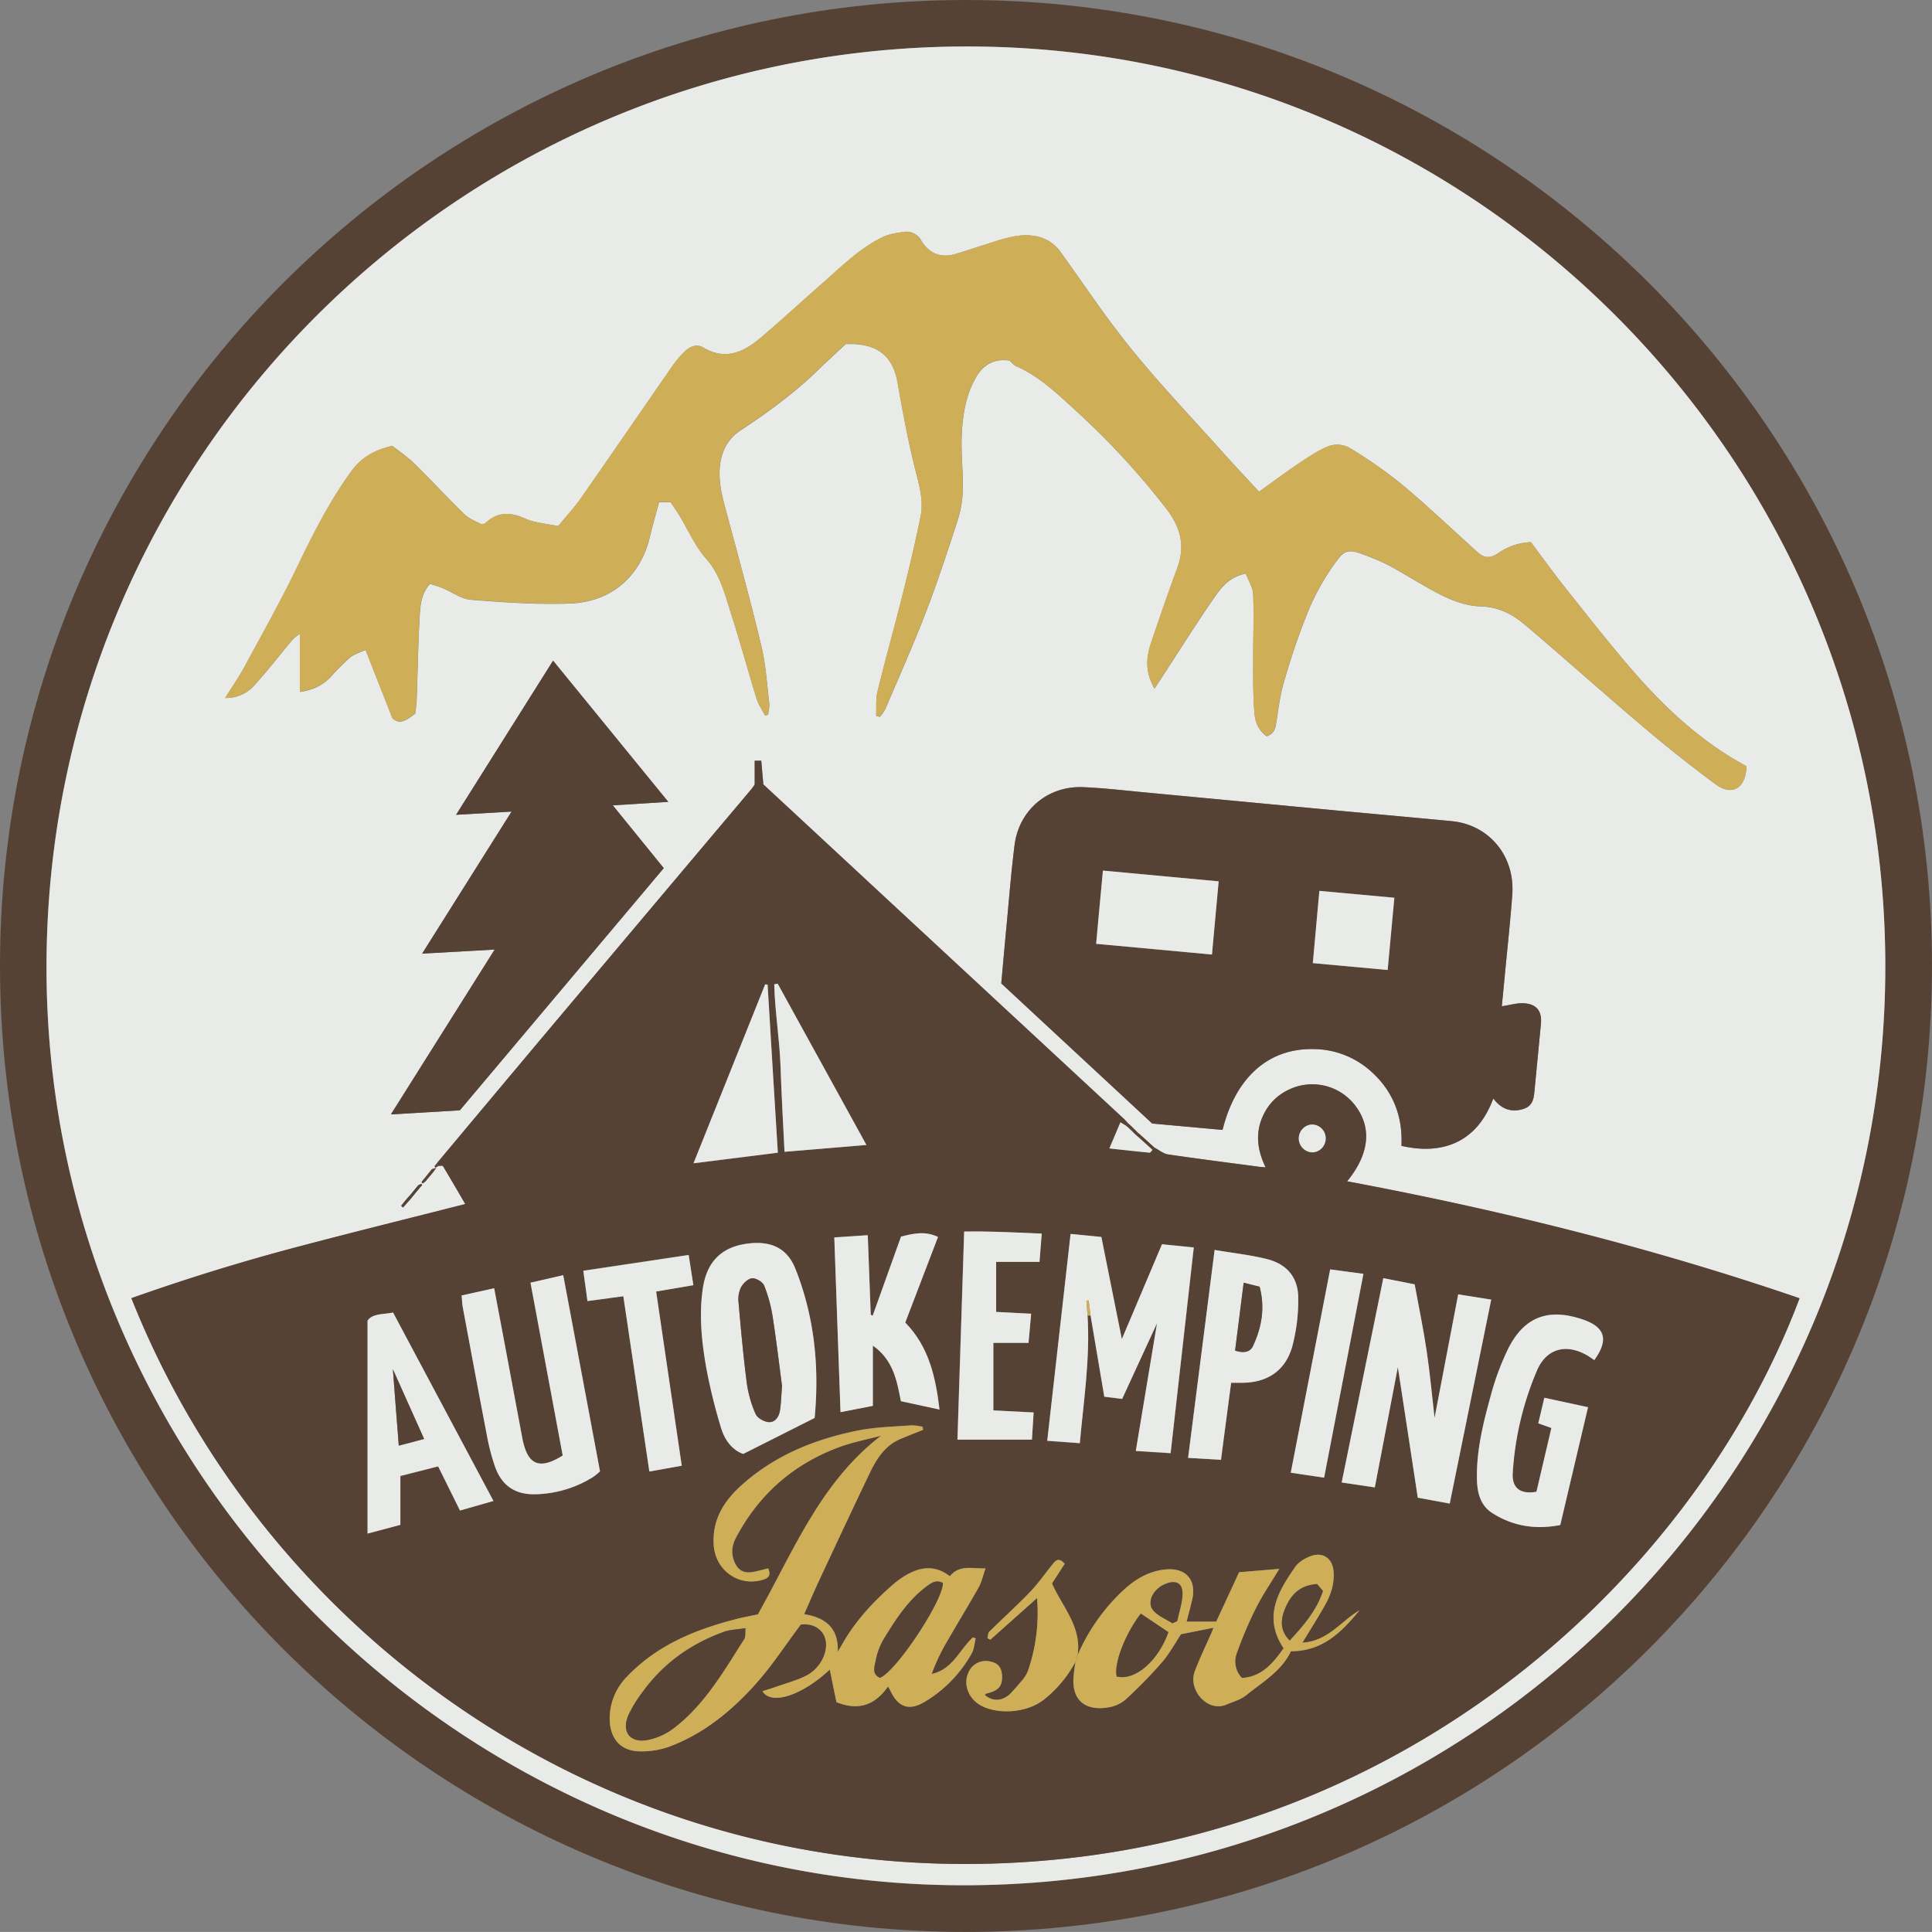 <svg id="fc19bf0c-e97a-4ebb-a8dd-505aaef3850f" data-name="Layer 1" xmlns="http://www.w3.org/2000/svg" viewBox="0 0 866.01 865.98"><rect x="0" y="0" width="866.01" height="865.98" fill="#808080" stroke="none"/><title>logo-vector</title><path d="M866,432.76c0,239.32-194,433.29-433.41,433.22C193.94,865.92,0,671.79,0,433,0,194,194.12-.07,433.15,0,672,.07,866,194,866,432.76Zm-20.93.29C845.08,206,661,21.44,434.61,20.84,206,20.24,20.44,205.61,20.82,434.33c.37,225.15,185.06,410.13,410,410.75C660.06,845.7,845.21,660.47,845.08,433.05Z" style="fill:#554234"/><path d="M845.08,433.05c.13,227.42-185,412.65-414.22,412-225-.62-409.67-185.6-410-410.75C20.44,205.61,206,20.24,434.61,20.84,661,21.44,845.08,206,845.08,433.05ZM189.77,528.76l-.84,1.18.57.53,1.3-1,.71-.9,2.78-3.31,1.21-1.77-1.86.55-2.94,3.63Zm316.74-24.5-.91-.8c-.56-.61-1.07-1.27-1.68-1.83L397,402.49Q369.57,377,342.17,351.58c-.31-3.59-.61-7-.93-10.61H338.3v10.78c-.42.58-.95,1.42-1.58,2.17q-47.45,56.32-94.89,112.65-23.15,27.49-46.15,55.1l-.92,1.11.5.58,1.25-.72c.71,0,1.86-.22,2.06.11,3.41,5.6,6.7,11.28,10,17C183,546.24,158,552.41,133,559S83.33,573.24,58.9,581.89c61.88,155.75,222,268.62,410.51,252C638.11,819,761.16,702.58,806.64,582c-66.14-22.69-133.8-39.49-202.8-52.43,10.12-12.39,11.17-24.25,3.47-34.17a24.21,24.21,0,0,0-29.67-6.88,23.46,23.46,0,0,0-11.18,11c-3.86,7.8-3.08,15.65.85,23.79-1.36-.11-2-.14-2.62-.22-13.7-1.82-27.42-3.55-41.09-5.57-2.12-.31-4-2-6.06-3l-5.91-5.37-1.46-1.26-2-2Zm-324.11,33-2.59,3.22.85.77,2.63-3,1.35-1.53,3.66-4.46.95-1-.43-.59-1.3.59-3.75,4.55C183.31,536.27,182.85,536.77,182.4,537.27ZM782.86,343.5c-2.44-1.41-4.75-2.69-7-4.07-16.42-10.13-30.35-23.2-42.94-37.61-11.11-12.72-21.5-26.07-32-39.27-5-6.33-9.75-12.94-14.7-19.53a27.31,27.31,0,0,0-14.5,4.83c-3.8,2.61-6.47,2.32-9.42-.34-11.33-10.23-22.39-20.76-34.1-30.53a199.9,199.9,0,0,0-23.65-16.44,11.39,11.39,0,0,0-8.93-.56c-4.7,1.85-9,4.82-13.26,7.66-5.72,3.82-11.24,8-18,12.77-5.9-6.41-11.25-12.08-16.45-17.89-13.62-15.21-27.71-30-40.59-45.86-11.31-13.89-21.25-28.89-31.73-43.45a17.34,17.34,0,0,0-11.34-7.34c-6-1.14-11.53.35-17.08,2-6.33,1.94-12.59,4.13-18.94,6-6.56,1.91-11.71-.18-15.29-6.06a7.47,7.47,0,0,0-7.56-3.88c-3.4.45-7,1-10,2.5-10.1,5-18,12.93-26.39,20.26-9.34,8.19-18.47,16.62-27.93,24.67-7.61,6.47-15.87,10.36-25.82,4.42-3-1.77-5.91-.48-8.21,1.73a41.85,41.85,0,0,0-5.19,6c-13.82,19.9-27.51,39.9-41.38,59.76-2.92,4.18-6.43,7.95-10.2,12.57-5.18-1.12-10.5-1.39-15-3.44-6.75-3.05-12.41-2.93-17.81,2.24-.2.19-.63.13-1.79.33-2.12-1.23-5.27-2.33-7.44-4.43-7.61-7.38-14.78-15.22-22.35-22.64-3.24-3.18-7.07-5.75-10-8.06-8.68,2-14.24,5.65-18.71,11.88-9.43,13.12-16.73,27.41-23.71,42-7.3,15.23-15.6,30-23.64,44.86-2.56,4.75-5.68,9.2-8.84,14.28a16.75,16.75,0,0,0,13-5.6c6-6.59,11.45-13.7,17.19-20.54a24.79,24.79,0,0,1,3.33-2.66v26.13c5.6-.92,10-2.82,13.58-6.58a111.35,111.35,0,0,1,8.81-8.84c1.82-1.52,4.35-2.2,7-3.45L175.92,322c2.8,2.28,4.71,2.18,10.23-2.13.2-1.91.57-4.2.65-6.49.45-12.3.62-24.62,1.33-36.91.28-5,.65-10.26,4.62-14.75,2,.66,3.85,1.17,5.64,1.91,4.27,1.77,8.39,4.9,12.75,5.24,14.72,1.16,29.55,2.22,44.28,1.67,19.91-.74,32.17-13.49,36-30.29,1.17-5.11,2.69-10.14,4-15.12h5.19c1.33,2,2.67,3.88,3.87,5.85,4,6.52,7.05,13.82,12,19.42,6.46,7.26,8.45,16,11.21,24.61,4.07,12.62,7.52,25.43,11.43,38.1.83,2.68,2.52,5.08,3.82,7.61l1.38-.34c.18-1.73.7-3.49.5-5.17-1-8.56-1.54-17.27-3.53-25.62-4.66-19.53-10-38.89-15.2-58.29-1.8-6.74-3.84-13.34-3.51-20.51.36-7.54,3.07-13.68,9.33-17.82,12.35-8.16,24.28-16.82,34.9-27.2,4.12-4,8.4-7.86,12.3-11.5,14.6-.71,21.24,5.87,23.22,17.17,2.27,12.9,4.64,25.82,7.81,38.52,1.8,7.17,4,14.21,2.54,21.53-2.37,11.71-5.15,23.35-8.05,35-3.62,14.48-7.68,28.86-11.24,43.36-.86,3.5-.47,7.3-.66,11l1.65.51a19.91,19.91,0,0,0,2.49-3.54c6.11-14.36,12.49-28.61,18.08-43.16,5.29-13.76,9.91-27.79,14.44-41.82a48.43,48.43,0,0,0,2.19-13.69c.17-8.3-.89-16.65-.44-24.93.47-8.77,1.93-17.51,6.5-25.35,3.33-5.71,8.55-8.24,14.92-7.2,1,.85,1.83,2,3,2.51,10.39,4.6,18.46,12.38,26.61,19.85a347.22,347.22,0,0,1,40.44,43.76c6.54,8.47,8.83,16.71,5.15,26.77-4.12,11.21-8,22.5-11.84,33.83-2.2,6.55-2.59,13.12,1.6,20.3l4.46-6.84c7.62-11.67,15-23.51,23-34.94,3-4.25,6.63-8.41,13.44-9.79,1.15,3.09,3.21,6.19,3.33,9.37.38,9.81-.07,19.65,0,29.48,0,7.95-.09,15.94.59,23.84.32,3.8,1.78,7.77,5.46,10.23,2.89-.9,3.79-2.92,4.22-5.62,1-6.22,1.7-12.55,3.48-18.56a315.65,315.65,0,0,1,10.73-31.5,107.1,107.1,0,0,1,12.24-22c3.66-5,5.29-6.67,12.34-3.89a110.75,110.75,0,0,1,11,4.61c5.44,2.86,10.65,6.12,16,9.17,8.12,4.66,16.56,9.31,26,9.58,8,.23,14.2,3.55,19.74,8.24,17.88,15.12,35.31,30.77,53.18,45.89,10.51,8.9,21.29,17.5,32.38,25.65C776.44,357,782.52,353.34,782.86,343.5ZM548,506.48c5.87-23.6,20.65-36.64,40.71-36.23a38.79,38.79,0,0,1,25.21,9.46c10.35,8.94,14.91,20.49,14.25,33.91,17.75,4.13,33.73-1,41.16-21.22.32.39.58.73.86,1.05,3.53,4.05,7.69,5.14,12.52,3.67s4.82-5.38,5.19-9.2q1.4-14.43,2.78-28.84c.53-5.52-1.61-8.81-7.14-9.33-3.36-.32-6.85.81-10.38,1.31.41-4.22.88-9,1.33-13.8,1.14-12.1,2.49-24.19,3.36-36.31,1.24-17.3-10.43-31.27-27.19-32.87-18.22-1.74-36.46-3.36-54.69-5.07q-41.28-3.87-82.54-7.79c-9.28-.87-18.56-2-27.86-2.37-15.89-.68-28.8,10.19-30.8,26-1.56,12.38-2.52,24.84-3.7,37.27-.79,8.26-1.51,16.52-2.25,24.7l67.65,62.8ZM206.12,497.7l91.41-108.55L274.69,361l24.86-1.58-51.64-63.3-43.48,69.1,24.87-1.44-40.08,63.67,32.51-1.83-46.52,73.9Z" style="fill:#e9ebe9"/><path d="M517.54,514.45c2,1,3.94,2.72,6.06,3,13.67,2,27.39,3.75,41.09,5.57.63.08,1.26.11,2.62.22-3.93-8.14-4.71-16-.85-23.79a23.46,23.46,0,0,1,11.18-11,24.21,24.21,0,0,1,29.67,6.88c7.7,9.92,6.65,21.78-3.47,34.17,69,12.94,136.66,29.74,202.8,52.43C761.16,702.58,638.11,819,469.41,833.9c-188.53,16.61-348.63-96.26-410.51-252Q95.54,568.92,133,559c24.91-6.61,49.93-12.78,75.55-19.31-3.32-5.68-6.61-11.36-10-17-.2-.33-1.35-.09-2.06-.11l-.83-1q23.07-27.55,46.15-55.1,47.41-56.35,94.89-112.65c.63-.75,1.16-1.59,1.58-2.17V341h2.94c.32,3.59.62,7,.93,10.61Q369.56,377,397,402.49l106.9,99.14c.61.56,1.12,1.22,1.68,1.83l-1.05,1-2.34-1.43c-1.66,3.94-3.23,7.64-4.94,11.68,6.51.71,12.26,1.37,18,1.91.4,0,.87-.82,1.31-1.27ZM482,745c-.29,2.3-.67,4.6-.84,6.91-.76,10.61,5.69,15.16,15.73,13.41a15.45,15.45,0,0,0,7.61-3.49,207,207,0,0,0,16.3-16.69c3.43-4,6-8.73,8.53-12.58l14.57-2.92c-.34.88-.55,1.5-.82,2.1-2.53,5.79-5.3,11.48-7.55,17.38-3.17,8.32,5.64,18.55,14.09,15,3-1.27,6.41-2.19,8.9-4.19,7.4-6,15.92-10.86,20.09-19.75,14.3,0,22.79-8.68,30.71-18.31-8.22,4.73-14,13.78-25.56,14.47,3.65-6,6.89-11.19,9.93-16.47,2.78-4.83,4.5-10.05,4-15.69s-4.91-8.67-10.26-6.62c-2.53,1-5.31,2.57-6.8,4.71-7.84,11.16-14.6,22.68-5.29,36.57-4.79,6.8-9.88,12.82-18.7,13.33a10.62,10.62,0,0,1-2.21-11.35A173.55,173.55,0,0,1,563,720.74c2.94-5.84,6.67-11.28,10.41-17.49l-18,1.5L545.16,726.9H531.87c.93-3.63,1.77-6.65,2.47-9.71,2.17-9.31-3.12-14.8-12.58-13.61-7.52.94-13.37,4.71-18.7,9.66A87.38,87.38,0,0,0,483,742c2-12.71-6.78-21.73-11.45-32.27l5.7-8.8c-3-3.41-4.42-1-6,.94-3.21,4-6.18,8.24-9.73,11.91-5.83,6-12.08,11.67-18.06,17.57-.62.62-.56,1.92-.81,2.91l1.27.69,20.94-18.65a79.58,79.58,0,0,1-4.2,33,16.63,16.63,0,0,1-3,4.48c-1.54,1.91-3.24,3.7-4.88,5.54-3.43,3-7.35,3.74-11.41.4.46-.33.68-.6.95-.66,5.25-1.29,6.9-3.12,6.85-7.54,0-3.59-1.41-6-5.24-6.75a8.4,8.4,0,0,0-9.79,4.84c-2.32,4.89-.39,11,4.62,14.3,7.21,4.68,21.23,4.41,29.49-2.34A53.61,53.61,0,0,0,482,745Zm5.45-155.29h1.36c2.05,12.1,4.09,24.2,6.15,36.4l8,1,15.68-33.91c-3.16,19-6.28,37.77-9.51,57.25l15.6,1c3.53-31.38,7-61.7,10.38-92.2l-14.24-1.44-18,42.51c-3.13-15.64-6.15-30.67-9.18-45.78l-13.8-1.36c-3.52,31.23-7,61.85-10.46,92.72L484,646.9C485.8,627.42,488.69,608.69,487.48,589.67Zm-147.76,134c-3.64.78-7.25,1.4-10.78,2.32-17.93,4.69-34.66,11.7-47.8,25.43a27,27,0,0,0-7.8,17.38c-.48,9.06,3.69,16.46,14.44,16.2a36.87,36.87,0,0,0,11.7-1.91c15.7-5.73,28.35-16.09,39.29-28.31,7.28-8.14,13.28-17.41,20.19-26.61,8.21-1,13.69,5.39,10.36,14.08a17,17,0,0,1-6.74,8.16c-4.52,2.61-9.81,3.9-14.79,5.7-1.94.7-3.93,1.26-6,1.92,4,6.67,18.22,1.57,30.17-9.7,1,4.68,2.05,9.89,3,14.62,10.32,4.11,17.44,1,23.08-7,.47.77.75,1.12.94,1.53,3.58,8,8.73,9.64,16.2,4.92a58.3,58.3,0,0,0,20.46-21.42c1.06-1.94,1.17-4.39,1.72-6.61l-1.23-.46c-6,5.52-9.1,14.44-18.5,16.4A87.64,87.64,0,0,1,424.35,736c4.72-8.23,9.7-16.3,14.35-24.56,1.32-2.34,1.88-5.12,3.06-8.48-6.18.18-11.6-1.75-16,3.52-7-5.42-13.83-4.11-20.55.08a38.84,38.84,0,0,0-4.82,3.55c-9,7.79-16.95,16.4-22.85,26.81-.65,1.14-1.34,2.26-2,3.4.37-10.43-5.23-15.26-15.08-16.83,2.37-5.35,4.42-10.22,6.66-15,7.53-16.1,15.06-32.2,22.73-48.24,3.1-6.48,6.87-12.5,14-15.41,3.3-1.36,6.62-2.65,9.93-4-.06-.44-.11-.88-.17-1.32a23.23,23.23,0,0,0-5.05-.69c-7.94.62-16,.76-23.78,2.3-19.51,3.87-37.6,11.17-52.6,24.75-7.83,7.09-13,15.48-12.24,26.63.78,11.47,11.42,18.92,22.33,15.44,2.18-.69,3.44-1.89,2.07-5-2.27.55-4.46,1.18-6.68,1.6-4.89.92-7.62-1.34-9-6.15-1.46-5.16,1.08-9.05,3.37-13,10.35-17.69,25.38-29.92,44.54-36.95,6-2.19,12.28-3.38,18.43-5C367.79,664.38,355.79,695.12,339.72,723.63ZM620.06,572.92c-6.24,30.66-12.41,60.92-18.66,91.6l14.85,2.2c3.64-19,7.12-37.18,10.33-53.92,2.83,18.56,5.88,38.51,8.93,58.54L649.83,674c6.27-30.79,12.38-60.86,18.6-91.42l-14.8-2.35C650,599,646.54,617.29,643,635.58c-1.16-10.05-2.06-20-3.53-29.94s-3.56-19.92-5.39-29.94Zm-413.15,7.77c.21,2.07.24,3.55.51,5,3.54,19,7.05,38,10.72,56.94a98,98,0,0,0,3.85,15c3.08,8.45,9.07,12.41,18,12.2a50.52,50.52,0,0,0,26-7.8,27.78,27.78,0,0,0,3-2.46c-5.5-29.32-10.94-58.37-16.49-87.94L237.79,575c4.93,26.44,9.7,52.07,14.44,77.47-10.14,6.37-15.37,4.36-17.8-6.33-.11-.49-.22-1-.31-1.46q-3.63-19.39-7.25-38.78c-1.74-9.29-3.51-18.58-5.36-28.41Zm158.24,54.9c2.15-22.47,0-45.15-8.64-66.88-3.67-9.18-10.77-12.42-20.6-11.37-12.31,1.32-19.14,8-20.92,20.41-1.68,11.7-.56,23.33,1.48,34.81a244.62,244.62,0,0,0,6.75,27.57c1.59,5.28,4.89,9.82,9.91,11.59Zm349.49-25.94c6.62-9.17,4.85-14.86-5.39-18.3-15.48-5.2-26.34-1-33.47,13.7a117.91,117.91,0,0,0-7.44,20.07c-3.4,12.35-6.57,24.82-6.31,37.79.11,6,1.45,11.8,6.89,15.28,9.22,5.88,19.31,7.51,30.46,5.37,4.14-17.59,8.25-35,12.45-52.82l-19.59-4.24L689.53,638l5.87,2.1c-2.28,9.74-4.5,19.23-6.69,28.57-7.3,1.29-11.14-1.64-10.62-8.66A138.26,138.26,0,0,1,689,614.09c4.15-9.39,12.51-11.82,21.59-7C711.94,607.79,713.15,608.69,714.64,609.65ZM221.19,672.8l-45-84.45c-4.54.9-9.28.37-11.44,3.66v95.41l14.72-3.92V661.6l16.93-4.3,9.79,19.79Zm199.93-41c-1.63-13.86-4.52-28-15.35-39,4.92-12.86,9.73-25.4,14.69-38.38-5.94-2.83-11.25-1.48-16.58-.15-4.32,12.05-8.51,23.72-12.69,35.4l-.88-.35c-.44-11.76-.88-23.51-1.34-35.68l-15,1c.95,26.67,1.86,52.37,2.78,78.32l14.51-2.82v-27c9.4,6.58,10.8,16.24,12.57,24.9Zm123.33-71.55-11.89,93.22,14.75.86c1.59-12,3.07-23.34,4.54-34.52h4.63c11.46,0,19.71-5.28,22.8-16.38a81,81,0,0,0,2.65-21.62c0-9.06-4.95-15.1-13.77-17.38C560.8,562.55,553.16,561.76,544.45,560.27Zm-99.18,71.94V601.94H461c.4-4.38.78-8.57,1.18-13.06l-15.7-.82V565.63h19.42c.34-4.36.66-8.37,1-12.67-11.91-.51-23.09-1.13-34.77-.92-1,31.47-2,62-3,93.26h33.38c.23-3.77.49-7.81.76-12.17ZM305.59,657c-3.89-26.48-7.66-52.08-11.48-78.08L310.8,576c-.76-4.86-1.41-9-2.11-13.54l-47.23,7.08c.7,5,1.27,9.22,1.87,13.59L279.41,581c3.9,26.3,7.74,52.2,11.66,78.57Zm5.28-135.53,37.79-4.74c-1.55-25.36-3.07-50.31-4.59-75.27l-1.07-.23ZM596.24,569l-17.66,91.16,14.94,2.23c6-30.83,11.73-60.8,17.63-91.35ZM388.37,513.22l-39.78-72.31-1.54.26c.3,12.4,2.41,24.71,2.83,37.1s1.15,25,1.77,38Zm205.87-3a6.17,6.17,0,0,0-6.42-6.15,6.25,6.25,0,0,0,.68,12.47A6.23,6.23,0,0,0,594.24,510.22Z" style="fill:#554234"/><path d="M782.86,343.5c-.34,9.84-6.42,13.45-13.81,8-11.09-8.15-21.87-16.75-32.38-25.65-17.87-15.12-35.3-30.77-53.18-45.89-5.54-4.69-11.7-8-19.74-8.24-9.39-.27-17.83-4.92-26-9.58-5.33-3.05-10.54-6.31-16-9.17a110.75,110.75,0,0,0-11-4.61c-7.05-2.78-8.68-1.11-12.34,3.89a107.1,107.1,0,0,0-12.24,22,315.65,315.65,0,0,0-10.73,31.5c-1.78,6-2.5,12.34-3.48,18.56-.43,2.7-1.33,4.72-4.22,5.62-3.68-2.46-5.14-6.43-5.46-10.23-.68-7.9-.57-15.89-.59-23.84,0-9.83.41-19.67,0-29.48-.12-3.18-2.18-6.28-3.33-9.37-6.81,1.38-10.48,5.54-13.44,9.79-8,11.43-15.36,23.27-23,34.94l-4.46,6.84c-4.19-7.18-3.8-13.75-1.6-20.3,3.8-11.33,7.72-22.62,11.84-33.83,3.68-10.06,1.39-18.3-5.15-26.77a347.22,347.22,0,0,0-40.44-43.76c-8.15-7.47-16.22-15.25-26.61-19.85-1.13-.5-2-1.66-3-2.51-6.37-1-11.59,1.49-14.92,7.2-4.57,7.84-6,16.58-6.5,25.35-.45,8.28.61,16.63.44,24.93a48.43,48.43,0,0,1-2.19,13.69c-4.53,14-9.15,28.06-14.44,41.82-5.59,14.55-12,28.8-18.08,43.16a19.91,19.91,0,0,1-2.49,3.54l-1.65-.51c.19-3.67-.2-7.47.66-11,3.56-14.5,7.62-28.88,11.24-43.36,2.9-11.6,5.68-23.24,8.05-35,1.48-7.32-.74-14.36-2.54-21.53-3.17-12.7-5.54-25.62-7.81-38.52-2-11.3-8.62-17.88-23.22-17.17-3.9,3.64-8.18,7.48-12.3,11.5-10.62,10.38-22.55,19-34.9,27.2-6.26,4.14-9,10.28-9.33,17.82-.33,7.17,1.71,13.77,3.51,20.51,5.17,19.4,10.54,38.76,15.2,58.29,2,8.35,2.5,17.06,3.53,25.62.2,1.68-.32,3.44-.5,5.17l-1.38.34c-1.3-2.53-3-4.93-3.82-7.61-3.91-12.67-7.36-25.48-11.43-38.1-2.76-8.58-4.75-17.35-11.21-24.61-5-5.6-8.07-12.9-12-19.42-1.2-2-2.54-3.86-3.87-5.85h-5.19c-1.34,5-2.86,10-4,15.12-3.87,16.8-16.13,29.55-36,30.29-14.73.55-29.56-.51-44.28-1.67-4.36-.34-8.48-3.47-12.75-5.24-1.79-.74-3.66-1.25-5.64-1.91-4,4.49-4.34,9.75-4.62,14.75-.71,12.29-.88,24.61-1.33,36.91-.08,2.29-.45,4.58-.65,6.49-5.52,4.31-7.43,4.41-10.23,2.13l-12.08-30.68c-2.61,1.25-5.14,1.93-7,3.45a111.35,111.35,0,0,0-8.81,8.84c-3.58,3.76-8,5.66-13.58,6.58V284.05a24.79,24.79,0,0,0-3.33,2.66c-5.74,6.84-11.18,14-17.19,20.54a16.75,16.75,0,0,1-13,5.6c3.16-5.08,6.28-9.53,8.84-14.28,8-14.87,16.34-29.63,23.64-44.86,7-14.55,14.28-28.84,23.71-42,4.47-6.23,10-9.83,18.71-11.88,2.89,2.31,6.72,4.88,10,8.06,7.57,7.42,14.74,15.26,22.35,22.64,2.17,2.1,5.32,3.2,7.44,4.43,1.16-.2,1.59-.14,1.79-.33,5.4-5.17,11.06-5.29,17.81-2.24,4.51,2,9.83,2.32,15,3.44,3.77-4.62,7.28-8.39,10.2-12.57,13.87-19.86,27.56-39.86,41.38-59.76a41.85,41.85,0,0,1,5.19-6c2.3-2.21,5.25-3.5,8.21-1.73,9.95,5.94,18.21,2.05,25.82-4.42,9.46-8.05,18.59-16.48,27.93-24.67,8.36-7.33,16.29-15.28,26.39-20.26,3-1.49,6.61-2,10-2.5a7.47,7.47,0,0,1,7.56,3.88c3.58,5.88,8.73,8,15.29,6.06,6.35-1.84,12.61-4,18.94-6,5.55-1.69,11.08-3.18,17.08-2a17.34,17.34,0,0,1,11.34,7.34c10.48,14.56,20.42,29.56,31.73,43.45,12.88,15.82,27,30.65,40.59,45.86,5.2,5.81,10.55,11.48,16.45,17.89,6.73-4.81,12.25-8.95,18-12.77,4.25-2.84,8.56-5.81,13.26-7.66a11.39,11.39,0,0,1,8.93.56A199.9,199.9,0,0,1,628.16,217c11.71,9.77,22.77,20.3,34.1,30.53,3,2.66,5.62,3,9.42.34a27.31,27.31,0,0,1,14.5-4.83c5,6.59,9.65,13.2,14.7,19.53,10.55,13.2,20.94,26.55,32,39.27,12.59,14.41,26.52,27.48,42.94,37.61C778.11,340.81,780.42,342.09,782.86,343.5Z" style="fill:#ceae57"/><path d="M548,506.48l-31.53-2.87-67.65-62.8c.74-8.18,1.46-16.44,2.25-24.7,1.18-12.43,2.14-24.89,3.7-37.27,2-15.8,14.91-26.67,30.8-26,9.3.41,18.58,1.5,27.86,2.37Q554.7,359.09,596,363c18.23,1.71,36.47,3.33,54.69,5.07,16.76,1.6,28.43,15.57,27.19,32.87-.87,12.12-2.22,24.21-3.36,36.31-.45,4.79-.92,9.58-1.33,13.8,3.53-.5,7-1.63,10.38-1.31,5.53.52,7.67,3.81,7.14,9.33q-1.38,14.42-2.78,28.84c-.37,3.82-.4,7.74-5.19,9.2s-9,.38-12.52-3.67c-.28-.32-.54-.66-.86-1.05-7.43,20.19-23.41,25.35-41.16,21.22.66-13.42-3.9-25-14.25-33.91a38.79,38.79,0,0,0-25.21-9.46C568.65,469.84,553.87,482.88,548,506.48Zm-56.66-83.42,51.89,4.81c1-11.22,2-21.87,3-32.81l-51.87-4.82C493.36,401.36,492.38,411.9,491.34,423.06ZM591.4,399.33c-1,11.09-1.93,21.56-2.89,32.38l33.54,3.08c1-11.07,2-21.58,3-32.38Z" style="fill:#554234"/><path d="M206.12,497.7l-30.91,1.84,46.52-73.9-32.51,1.83L229.3,363.8l-24.87,1.44,43.48-69.1,51.64,63.3L274.69,361l22.84,28.13Z" style="fill:#554234"/><path d="M511.63,509.08l5.91,5.37-.94.94-5.77-5.22C511.09,509.8,511.36,509.44,511.63,509.08Z" style="fill:#554234"/><path d="M183.77,535.78l3.75-4.55.78,1-3.66,4.46Z" style="fill:#554234"/><path d="M183.29,538.27l-2.63,3-.85-.77c.86-1.08,1.72-2.15,2.59-3.22Z" style="fill:#554234"/><path d="M194.29,525.27l-2.78,3.31-.81-.9,2.94-3.63Z" style="fill:#554234"/><path d="M508.15,505.84l2,2-.94,1-2.05-2Z" style="fill:#554234"/><path d="M182.4,537.27l1.37-1.49.87,1-1.35,1.53Z" style="fill:#554234"/><path d="M510.17,507.82l1.46,1.26c-.27.36-.54.72-.8,1.09l-1.6-1.37Z" style="fill:#554234"/><path d="M506.51,504.26l1.64,1.58c-.33.33-.65.67-1,1l-1.54-1.47Z" style="fill:#554234"/><path d="M187.52,531.23l1.3-.59.43.59-.95,1Z" style="fill:#554234"/><path d="M190.8,529.48l-1.3,1-.57-.53.84-1.18Z" style="fill:#554234"/><path d="M191.51,528.58l-.71.9-1-.72.93-1.08Z" style="fill:#554234"/><path d="M193.64,524.05l1.86-.55-1.21,1.77Z" style="fill:#554234"/><path d="M196.51,522.64l-1.25.72-.5-.58.92-1.11Z" style="fill:#554234"/><path d="M505.6,503.46l.91.8-.87,1.11-1.09-.87Z" style="fill:#554234"/><path d="M339.72,723.63c16.07-28.51,28.07-59.25,55.26-80.08-6.15,1.65-12.47,2.84-18.43,5-19.16,7-34.19,19.26-44.54,36.95-2.29,3.9-4.83,7.79-3.37,13,1.36,4.81,4.09,7.07,9,6.15,2.22-.42,4.41-1,6.68-1.6,1.37,3.06.11,4.26-2.07,5-10.91,3.48-21.55-4-22.33-15.44-.75-11.15,4.41-19.54,12.24-26.63,15-13.58,33.09-20.88,52.6-24.75,7.78-1.54,15.84-1.68,23.78-2.3a23.23,23.23,0,0,1,5.05.69c.06.44.11.88.17,1.32-3.31,1.33-6.63,2.62-9.93,4-7.1,2.91-10.87,8.93-14,15.41-7.67,16-15.2,32.14-22.73,48.24-2.24,4.79-4.29,9.66-6.66,15,9.85,1.57,15.45,6.4,15.08,16.83.67-1.14,1.36-2.26,2-3.4,5.9-10.41,13.89-19,22.85-26.81a38.84,38.84,0,0,1,4.82-3.55c6.72-4.19,13.58-5.5,20.55-.08,4.4-5.27,9.82-3.34,16-3.52-1.18,3.36-1.74,6.14-3.06,8.48-4.65,8.26-9.63,16.33-14.35,24.56a87.64,87.64,0,0,0-6.71,14.24c9.4-2,12.47-10.88,18.5-16.4l1.23.46c-.55,2.22-.66,4.67-1.72,6.61a58.3,58.3,0,0,1-20.46,21.42c-7.47,4.72-12.62,3.07-16.2-4.92-.19-.41-.47-.76-.94-1.53-5.64,8-12.76,11.12-23.08,7-1-4.73-2.07-9.94-3-14.62-11.95,11.27-26.17,16.37-30.17,9.7,2.1-.66,4.09-1.22,6-1.92,5-1.8,10.27-3.09,14.79-5.7a17,17,0,0,0,6.74-8.16c3.33-8.69-2.15-15.11-10.36-14.08-6.91,9.2-12.91,18.47-20.19,26.61-10.94,12.22-23.59,22.58-39.29,28.31a36.87,36.87,0,0,1-11.7,1.91c-10.75.26-14.92-7.14-14.44-16.2a27,27,0,0,1,7.8-17.38c13.14-13.73,29.87-20.74,47.8-25.43C332.47,725,336.08,724.41,339.72,723.63Zm-5.57,6.2c-3.91.61-6.94.61-9.62,1.58-14.64,5.29-26.93,13.91-36.17,26.55a60.31,60.31,0,0,0-6.55,10.54c-3.35,7.38.22,12.74,8.07,11.52a28.3,28.3,0,0,0,12.4-5.58C316,763.86,324.43,749,333.57,734.73,334.3,733.57,334,731.73,334.15,729.83Zm60.3,22.22c7.16-2.72,28.25-34.49,28.18-42.49-3-1.67-5.32,0-7.58,1.75-8.34,6.34-13.85,15-19.16,23.76a30.39,30.39,0,0,0-3.47,9.74C391.93,747.28,390.79,750.55,394.45,752.05Z" style="fill:#ceae57"/><path d="M487.48,589.67c1.21,19-1.68,37.75-3.46,57.23l-14.6-1.09c3.48-30.87,6.94-61.49,10.46-92.72l13.8,1.36c3,15.11,6.05,30.14,9.18,45.78l18-42.51,14.24,1.44c-3.43,30.5-6.85,60.82-10.38,92.2l-15.6-1c3.23-19.48,6.35-38.25,9.51-57.25L503,627.05l-8-1c-2.06-12.2-4.1-24.3-6.15-36.4l-.87-6.76-1,.13C487.15,585.25,487.31,587.46,487.48,589.67Z" style="fill:#e9ebe9"/><path d="M620.06,572.92l14.06,2.78c1.83,10,3.9,19.93,5.39,29.94s2.37,19.89,3.53,29.94c3.5-18.29,7-36.56,10.59-55.39l14.8,2.35c-6.22,30.56-12.33,60.63-18.6,91.42l-14.32-2.62c-3-20-6.1-40-8.93-58.54-3.21,16.74-6.69,34.89-10.33,53.92l-14.85-2.2C607.65,633.84,613.82,603.58,620.06,572.92Z" style="fill:#e9ebe9"/><path d="M483,742a87.38,87.38,0,0,1,20.08-28.77c5.33-5,11.18-8.72,18.7-9.66,9.46-1.19,14.75,4.3,12.58,13.61-.7,3.06-1.54,6.08-2.47,9.71h13.29l10.26-22.15,18-1.5c-3.74,6.21-7.47,11.65-10.41,17.49a173.55,173.55,0,0,0-8.54,20.06,10.62,10.62,0,0,0,2.21,11.35c8.82-.51,13.91-6.53,18.7-13.33-9.31-13.89-2.55-25.41,5.29-36.57,1.49-2.14,4.27-3.74,6.8-4.71,5.35-2,9.74.87,10.26,6.62s-1.22,10.86-4,15.69c-3,5.28-6.28,10.45-9.93,16.47,11.59-.69,17.34-9.74,25.56-14.47-7.92,9.63-16.41,18.32-30.71,18.31-4.17,8.89-12.69,13.79-20.09,19.75-2.49,2-5.87,2.92-8.9,4.19-8.45,3.53-17.26-6.7-14.09-15,2.25-5.9,5-11.59,7.55-17.38.27-.6.48-1.22.82-2.1l-14.57,2.92c-2.56,3.85-5.1,8.6-8.53,12.58a207,207,0,0,1-16.3,16.69,15.45,15.45,0,0,1-7.61,3.49c-10,1.75-16.49-2.8-15.73-13.41.17-2.31.55-4.61.84-6.91l0,.07,1-3.08Zm40.76-10.39-12.41-8.33c-7,9.22-12.17,22.56-10.77,28.21C508.83,753.5,519.15,744.5,523.74,731.62Zm66.65-21.57c-8.42.44-12.41,5.67-14.79,12.09-1.6,4.32-1.73,9.06,2.5,13.21,6.22-6.72,12-13.37,14.9-22.2Zm-64.85,17.57,2.11-1c.81-3.76,2.05-7.48,2.35-11.28.44-5.59-2.62-7.48-7.79-5.31-5.68,2.38-8.42,8.54-5,12.14C519.46,724.54,522.73,725.86,525.54,727.62Z" style="fill:#ceae57"/><path d="M206.91,580.69l14.6-3.25c1.85,9.83,3.62,19.12,5.36,28.41q3.63,19.38,7.25,38.78c.09.49.2,1,.31,1.46,2.43,10.69,7.66,12.7,17.8,6.33-4.74-25.4-9.51-51-14.44-77.47l14.66-3.37c5.55,29.57,11,58.62,16.49,87.94a27.78,27.78,0,0,1-3,2.46,50.52,50.52,0,0,1-26,7.8c-8.93.21-14.92-3.75-18-12.2a98,98,0,0,1-3.85-15c-3.67-19-7.18-38-10.72-56.94C207.15,584.24,207.12,582.76,206.91,580.69Z" style="fill:#e9ebe9"/><path d="M365.15,635.59l-32,16.13c-5-1.77-8.32-6.31-9.91-11.59a244.62,244.62,0,0,1-6.75-27.57c-2-11.48-3.16-23.11-1.48-34.81,1.78-12.36,8.61-19.09,20.92-20.41,9.83-1.05,16.93,2.19,20.6,11.37C365.19,590.44,367.3,613.12,365.15,635.59Zm-14.61-14.35c-1.29-9.69-2.54-20.44-4.22-31.11a63.19,63.19,0,0,0-3.8-13.87c-.67-1.65-3.62-3.37-5.41-3.26s-4,2.18-4.94,4a12.6,12.6,0,0,0-1.12,6.79c1.06,12.09,2.15,24.18,3.71,36.22a52,52,0,0,0,3.92,13.82c.77,1.78,3.69,3.46,5.77,3.65,3,.27,4.71-2.35,5.16-5.17C350.13,629,350.19,625.66,350.54,621.24Z" style="fill:#e9ebe9"/><path d="M714.64,609.65c-1.49-1-2.7-1.86-4-2.56-9.08-4.82-17.44-2.39-21.59,7A138.26,138.26,0,0,0,678.09,660c-.52,7,3.32,9.95,10.62,8.66,2.19-9.34,4.41-18.83,6.69-28.57l-5.87-2.1,2.71-11.45,19.59,4.24c-4.2,17.83-8.31,35.23-12.45,52.82-11.15,2.14-21.24.51-30.46-5.37-5.44-3.48-6.78-9.25-6.89-15.28-.26-13,2.91-25.44,6.31-37.79a117.91,117.91,0,0,1,7.44-20.07c7.13-14.68,18-18.9,33.47-13.7C719.49,594.79,721.26,600.48,714.64,609.65Z" style="fill:#e9ebe9"/><path d="M221.19,672.8l-15,4.29-9.79-19.79-16.93,4.3v21.9l-14.72,3.92V592c2.16-3.29,6.9-2.76,11.44-3.66Zm-45.08-59c.9,11.81,1.74,22.83,2.62,34.25l11.34-3C185.44,634.61,181,624.66,176.11,613.77Z" style="fill:#e9ebe9"/><path d="M421.12,631.82l-17.29-3.74c-1.77-8.66-3.17-18.32-12.57-24.9v27L376.75,633c-.92-26-1.83-51.65-2.78-78.32l15-1c.46,12.17.9,23.92,1.34,35.68l.88.35c4.18-11.68,8.37-23.35,12.69-35.4,5.33-1.33,10.64-2.68,16.58.15-5,13-9.77,25.52-14.69,38.38C416.6,603.85,419.49,618,421.12,631.82Z" style="fill:#e9ebe9"/><path d="M544.45,560.27c8.71,1.49,16.35,2.28,23.71,4.18,8.82,2.28,13.76,8.32,13.77,17.38a81,81,0,0,1-2.65,21.62c-3.09,11.1-11.34,16.42-22.8,16.38h-4.63c-1.47,11.18-3,22.48-4.54,34.52l-14.75-.86Zm9.17,45.13c3.67,1.19,6.64.86,8-2,3.94-8.38,5.5-17.14,3-26.62L557.47,575C556.15,585.47,554.9,595.28,553.62,605.4Z" style="fill:#e9ebe9"/><path d="M445.27,632.21l18.06.92c-.27,4.36-.53,8.4-.76,12.17H429.19c1-31.26,2-61.79,3-93.26,11.68-.21,22.86.41,34.77.92-.34,4.3-.66,8.31-1,12.67H446.52v22.43l15.7.82c-.4,4.49-.78,8.68-1.18,13.06H445.27Z" style="fill:#e9ebe9"/><path d="M305.59,657l-14.52,2.61c-3.92-26.37-7.76-52.27-11.66-78.57l-16.08,2.18c-.6-4.37-1.17-8.54-1.87-13.59l47.23-7.08c.7,4.52,1.35,8.68,2.11,13.54l-16.69,2.83C297.93,604.87,301.7,630.47,305.59,657Z" style="fill:#e9ebe9"/><path d="M310.87,521.42,343,441.18l1.07.23c1.52,25,3,49.91,4.59,75.27Z" style="fill:#e9ebe9"/><path d="M596.24,569l14.91,2c-5.9,30.55-11.68,60.52-17.63,91.35l-14.94-2.23Z" style="fill:#e9ebe9"/><path d="M388.37,513.22l-36.72,3.07c-.62-13-1.36-25.5-1.77-38s-2.53-24.7-2.83-37.1l1.54-.26Z" style="fill:#e9ebe9"/><path d="M482,745a53.61,53.61,0,0,1-13.76,16.59c-8.26,6.75-22.28,7-29.49,2.34-5-3.25-6.94-9.41-4.62-14.3a8.4,8.4,0,0,1,9.79-4.84c3.83.75,5.2,3.16,5.24,6.75.05,4.42-1.6,6.25-6.85,7.54-.27.06-.49.33-.95.66,4.06,3.34,8,2.56,11.41-.4,1.64-1.84,3.34-3.63,4.88-5.54a16.63,16.63,0,0,0,3-4.48,79.58,79.58,0,0,0,4.2-33L443.91,735l-1.27-.69c.25-1,.19-2.29.81-2.91,6-5.9,12.23-11.53,18.06-17.57,3.55-3.67,6.52-7.91,9.73-11.91,1.57-2,3-4.35,6-.94l-5.7,8.8C476.2,720.28,485,729.3,483,742l0-.06L482,745Z" style="fill:#ceae57"/><path d="M504.55,504.5l1.09.87,1.54,1.47,2.05,2,1.6,1.37,5.77,5.22c-.44.45-.91,1.3-1.31,1.27-5.76-.54-11.51-1.2-18-1.91,1.71-4,3.28-7.74,4.94-11.68Z" style="fill:#e9ebe9"/><path d="M594.24,510.22a6.23,6.23,0,0,1-5.74,6.32,6.25,6.25,0,0,1-.68-12.47A6.17,6.17,0,0,1,594.24,510.22Z" style="fill:#e9ebe9"/><path d="M487.48,589.67c-.17-2.21-.33-4.42-.5-6.63l1-.13.87,6.76Z" style="fill:#ceae57"/><path d="M491.34,423.06c1-11.16,2-21.7,3.05-32.82l51.87,4.82c-1,10.94-2,21.59-3,32.81Z" style="fill:#e9ebe9"/><path d="M591.4,399.33,625,402.41c-1,10.8-2,21.31-3,32.38l-33.54-3.08C589.47,420.89,590.41,410.42,591.4,399.33Z" style="fill:#e9ebe9"/><path d="M334.15,729.83c-.19,1.9.15,3.74-.58,4.9C324.43,749,316,763.86,302.28,774.44a28.3,28.3,0,0,1-12.4,5.58c-7.85,1.22-11.42-4.14-8.07-11.52A60.31,60.31,0,0,1,288.36,758c9.24-12.64,21.53-21.26,36.17-26.55C327.21,730.44,330.24,730.44,334.15,729.83Z" style="fill:#554234"/><path d="M394.45,752.05c-3.66-1.5-2.52-4.77-2-7.24a30.39,30.39,0,0,1,3.47-9.74c5.31-8.75,10.82-17.42,19.16-23.76,2.26-1.72,4.56-3.42,7.58-1.75C422.7,717.56,401.61,749.33,394.45,752.05Z" style="fill:#554234"/><path d="M523.74,731.62c-4.59,12.88-14.91,21.88-23.18,19.88-1.4-5.65,3.73-19,10.77-28.21Z" style="fill:#554234"/><path d="M590.39,710.05l2.61,3.1c-2.94,8.83-8.68,15.48-14.9,22.2-4.23-4.15-4.1-8.89-2.5-13.21C578,715.72,582,710.49,590.39,710.05Z" style="fill:#554234"/><path d="M525.54,727.62c-2.81-1.76-6.08-3.08-8.31-5.4-3.44-3.6-.7-9.76,5-12.14,5.17-2.17,8.23-.28,7.79,5.31-.3,3.8-1.54,7.52-2.35,11.28Z" style="fill:#554234"/><path d="M482,745l1-3.08Z" style="fill:#554234"/><path d="M350.54,621.24c-.35,4.42-.41,7.76-.93,11-.45,2.82-2.2,5.44-5.16,5.17-2.08-.19-5-1.87-5.77-3.65A52,52,0,0,1,334.76,620c-1.56-12-2.65-24.13-3.71-36.22a12.6,12.6,0,0,1,1.12-6.79c1-1.78,3.17-3.85,4.94-4s4.74,1.61,5.41,3.26a63.19,63.19,0,0,1,3.8,13.87C348,600.8,349.25,611.55,350.54,621.24Z" style="fill:#554234"/><path d="M176.11,613.77c4.88,10.89,9.33,20.84,14,31.2l-11.34,3C177.85,636.6,177,625.58,176.11,613.77Z" style="fill:#554234"/><path d="M553.62,605.4c1.28-10.12,2.53-19.93,3.85-30.42l7.15,1.78c2.49,9.48.93,18.24-3,26.62C560.26,606.26,557.29,606.59,553.62,605.4Z" style="fill:#554234"/></svg>